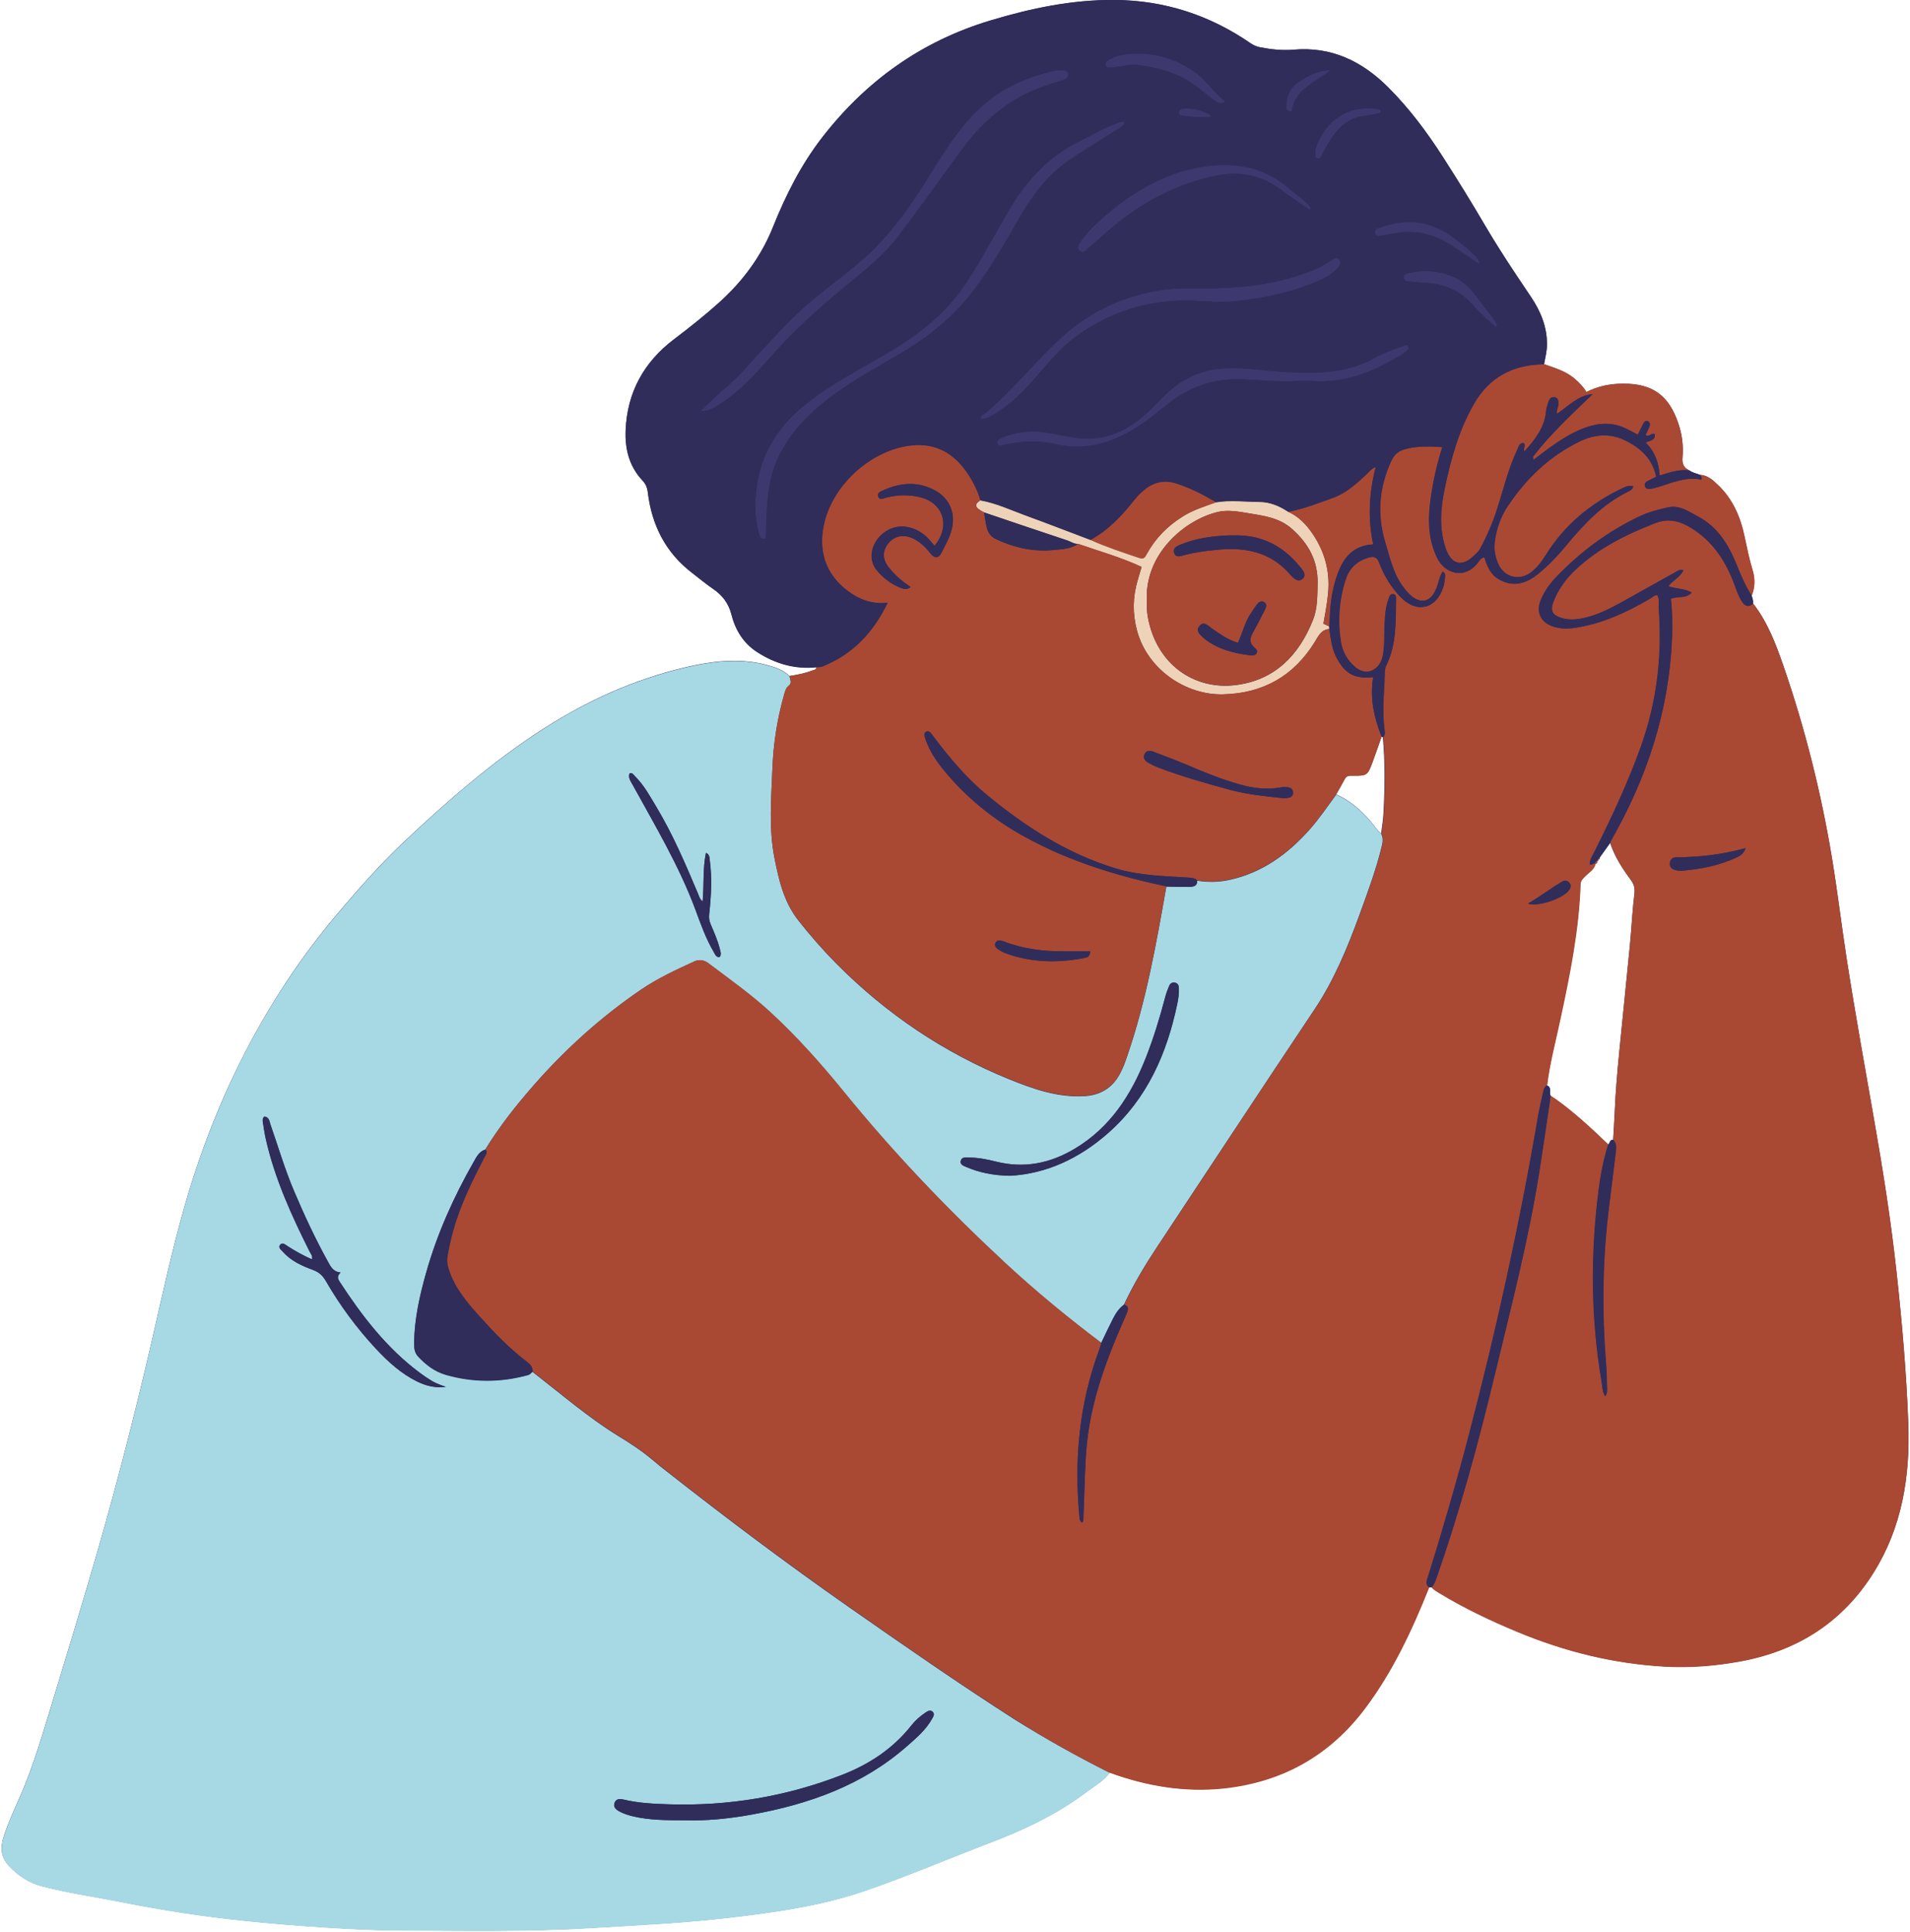 <?xml version="1.0" encoding="UTF-8" standalone="no"?><svg xmlns="http://www.w3.org/2000/svg" xmlns:xlink="http://www.w3.org/1999/xlink" fill="#000000" height="232" preserveAspectRatio="xMidYMid meet" version="1" viewBox="-0.2 -0.0 229.3 232.0" width="229.3" zoomAndPan="magnify"><g id="change1_1"><path d="M228.89,170.91c-0.22-6.09-0.75-12.16-1.41-18.22c-0.09-0.78-0.18-1.56-0.27-2.34 c-0.62-5.13-1.43-10.24-2.32-15.33c-1.15-6.6-2.35-13.19-3.38-19.82c-0.63-4.08-1.12-8.19-1.79-12.26c-1.3-7.81-3.23-15.5-5.82-23 c-0.91-2.64-1.9-5.25-3.64-7.48c0.03-0.33-0.06-0.64-0.18-0.95c0.39-0.98,0.43-1.99,0.13-2.99c-0.42-1.37-0.7-2.77-1-4.17 c-0.49-2.34-1.43-4.46-3.18-6.13c-0.6-0.58-1.24-1.17-2.17-1.22c-0.4-0.17-0.86-0.23-1.22-0.51c-0.73-0.29-0.91-0.83-0.85-1.57 c0.12-1.38-0.05-2.74-0.5-4.07c-1.13-3.37-3.1-4.8-6.65-4.78c-1.52,0.01-2.99,0.29-4.38,1c-0.42-0.66-0.91-1.17-1.46-1.63 c-1.06-0.89-2.36-1.26-3.63-1.71c0.14-0.79,0.35-1.56,0.35-2.37c0.01-2.13-0.76-3.99-1.92-5.72c-1.2-1.79-2.41-3.57-3.56-5.39 c-0.68-1.07-1.35-2.15-1.99-3.25c-1.6-2.74-3.28-5.44-4.99-8.11c-1.94-3.03-4.08-5.9-6.64-8.45c-3.13-3.11-6.79-4.87-11.31-4.48 c-1.35,0.12-2.7-0.03-4.04-0.29c-0.41-0.08-0.78-0.24-1.13-0.48c-4.93-3.4-10.39-5.17-16.39-5.2c-5.07-0.03-9.99,1-14.82,2.45 c-8.31,2.49-15.02,7.3-20.3,14.15c-2.5,3.25-4.31,6.87-5.83,10.65c-0.42,1.05-0.91,2.05-1.47,3.01c-1.31,2.25-2.98,4.24-4.95,6.02 c-1.75,1.57-3.58,3.03-5.46,4.45c-3.62,2.74-5.63,6.37-5.82,10.94c-0.09,2.26,0.44,4.33,2.03,6.03c0.38,0.4,0.57,0.84,0.63,1.38 c0.47,3.96,2.13,7.28,5.36,9.73c0.81,0.62,1.59,1.28,2.44,1.86c1.15,0.78,1.9,1.76,2.25,3.13c0.46,1.85,1.44,3.43,3.07,4.48 c2.17,1.4,4.54,2.09,7.15,1.82c0.07-0.01,0.15-0.01,0.23-0.02c-0.08,0-0.15,0.01-0.23,0.02c-0.04,0.37-0.37,0.36-0.61,0.45 c-0.85,0.32-1.75,0.48-2.64,0.63c-0.75-0.75-1.71-1.06-2.71-1.33c-3.01-0.81-6.02-0.54-8.99,0.1c-5.99,1.3-11.55,3.67-16.74,6.86 c-0.4,0.25-0.8,0.5-1.2,0.75c-6.08,3.93-11.52,8.68-16.77,13.64c-2.8,2.66-5.36,5.55-7.85,8.5c-2.24,2.65-4.32,5.43-6.23,8.33 c-2.78,4.22-5.18,8.65-7.24,13.27c-1.93,4.34-3.53,8.8-4.84,13.36c-1.54,5.37-2.72,10.84-3.97,16.28 c-2.24,9.69-4.72,19.3-7.56,28.83c-1.27,4.28-2.54,8.55-3.85,12.82c-1.21,3.92-2.3,7.88-3.83,11.7c-0.82,2.05-1.83,4.01-2.52,6.11 c-0.43,1.31-0.45,2.49,0.58,3.6c1.15,1.23,2.46,2.09,4.1,2.5c3.17,0.81,6.42,1.26,9.62,1.9c4.8,0.96,9.63,1.7,14.5,2.2 c3.31,0.35,6.62,0.61,9.94,0.82c2.88,0.18,5.78,0.33,8.67,0.34c7.67,0.03,15.34,0.18,23-0.28c2.75-0.16,5.49-0.32,8.24-0.5 c4.42-0.28,8.82-0.72,13.2-1.36c3.9-0.56,7.76-1.31,11.49-2.6c5.03-1.73,9.92-3.83,14.89-5.72c4.11-1.56,8.07-3.41,11.61-6.07 c1.01-0.76,2.14-1.37,2.92-2.41c4.43,1.61,8.98,2.38,13.7,1.87c7.03-0.77,12.7-3.96,16.95-9.63c3.32-4.43,5.63-9.39,7.67-14.5 c0.1,0,0.2,0,0.3,0c0.28,0.35,0.68,0.56,1.05,0.78c2.96,1.79,6.08,3.26,9.27,4.59c5.68,2.36,11.57,3.82,17.71,4.16 c3.04,0.17,6.06-0.08,9.06-0.63c6.85-1.26,12.26-4.71,15.97-10.64C228.15,183.36,229.12,177.26,228.89,170.91z M160.21,95.38 c0.35-0.62,0.71-1.24,1.04-1.86c0.23-0.44,0.62-0.38,1-0.38c1.64,0.01,1.73-0.04,2.31-1.59c0.38-1.03,0.74-2.06,1.1-3.1 c0.05,0.01,0.1,0.02,0.15,0.05c0.28,3.03,0.24,6.06,0.08,9.1c-0.04,0.82-0.18,1.64-0.28,2.47c-0.53-0.41-0.85-1-1.28-1.49 C163.15,97.26,161.86,96.09,160.21,95.38z M187.06,122.53c1.16-5.42,2.27-10.85,2.46-16.41c0.01-0.38,0.24-0.58,0.46-0.82 c0.46-0.52,1.17-0.83,1.33-1.59c0.15-0.01,0.23-0.07,0.23-0.18c0-0.04-0.01-0.08-0.03-0.14c0.15,0.03,0.18-0.05,0.16-0.17 c0.15-0.02,0.19-0.12,0.17-0.25c0.42-0.59,0.84-1.17,1.26-1.76c0.54,1.64,1.47,3.08,2.49,4.45c0.38,0.52,0.5,1,0.42,1.67 c-0.25,2.05-0.34,4.11-0.54,6.17c-0.41,4.24-0.86,8.48-1.27,12.73c-0.24,2.47-0.46,4.93-0.56,7.41c-0.04,1.07-0.12,2.15-0.18,3.22 c-0.41-0.03-0.35,0.41-0.58,0.57c-2.02-1.92-4.04-3.83-6.31-5.45c-0.2-0.14-0.41-0.27-0.62-0.41c-0.16-0.41,0.19-1.01-0.44-1.25 C185.83,127.68,186.51,125.12,187.06,122.53z" fill="#302d5a"/></g><g id="change2_1"><path d="M133.04,212.85c-0.78,1.03-1.91,1.65-2.92,2.41c-3.54,2.65-7.5,4.5-11.61,6.07 c-4.97,1.89-9.86,3.99-14.89,5.72c-3.74,1.29-7.59,2.04-11.49,2.6c-4.38,0.63-8.78,1.07-13.2,1.36c-2.75,0.18-5.49,0.34-8.24,0.5 c-7.66,0.46-15.33,0.3-23,0.28c-2.89-0.01-5.78-0.15-8.67-0.34c-3.32-0.21-6.64-0.48-9.94-0.82c-4.86-0.51-9.7-1.24-14.5-2.2 c-3.21-0.64-6.45-1.1-9.62-1.91c-1.64-0.42-2.95-1.27-4.1-2.5c-1.03-1.11-1.01-2.29-0.58-3.6c0.69-2.1,1.7-4.07,2.52-6.11 c1.53-3.82,2.63-7.78,3.83-11.7c1.31-4.27,2.58-8.54,3.85-12.82c2.84-9.53,5.32-19.15,7.56-28.83c1.26-5.44,2.43-10.91,3.97-16.28 c1.31-4.56,2.91-9.02,4.84-13.36c2.05-4.62,4.45-9.05,7.24-13.27c1.91-2.9,3.99-5.68,6.23-8.33c2.49-2.95,5.05-5.84,7.85-8.5 c5.25-4.97,10.68-9.71,16.77-13.64c5.53-3.57,11.49-6.21,17.94-7.61c2.97-0.64,5.98-0.91,8.99-0.1c1,0.27,1.95,0.58,2.71,1.33 c0.07,0.39,0.33,0.82-0.09,1.15c-0.37,0.28-0.44,0.68-0.56,1.08c-0.83,2.9-1.29,5.87-1.4,8.88c-0.14,3.58-0.45,7.18,0.25,10.73 c0.52,2.62,1.11,5.23,2.83,7.43c1.45,1.85,2.99,3.61,4.65,5.28c5.95,5.99,12.82,10.62,20.64,13.81c2.9,1.18,5.83,2.22,9.04,2.05 c1.92-0.1,3.37-0.95,4.29-2.65c0.4-0.73,0.68-1.51,0.94-2.29c2.25-6.57,3.45-13.39,4.65-20.21c0.92,0.01,1.85,0.04,2.77,0.03 c0.47-0.01,0.96-0.07,0.93-0.75c1.32,0.2,2.63,0.19,3.94-0.11c3.9-0.87,6.95-3.09,9.55-6.02c1.17-1.32,2.16-2.78,3.2-4.2 c1.65,0.71,2.94,1.88,4.12,3.19c0.44,0.49,0.75,1.08,1.28,1.49c0.24,0.47,0.21,0.93,0.09,1.44c-0.68,2.82-1.69,5.54-2.68,8.26 c-1.45,3.97-3.05,7.86-5.42,11.41c-6.29,9.41-12.5,18.86-18.75,28.29c-1.53,2.3-2.96,4.66-4.13,7.17c-0.64,0.47-1.04,1.14-1.39,1.83 c-0.46,0.91-0.89,1.83-1.33,2.75c-3.99-3.01-7.84-6.17-11.51-9.57c-6.91-6.41-13.4-13.2-19.35-20.52c-2.73-3.36-5.61-6.6-8.8-9.55 c-2.38-2.2-5.01-4.05-7.59-6c-0.43-0.32-1.07-0.41-1.59-0.17c-2.2,1.01-4.4,2.03-6.42,3.4c-4.79,3.27-9.06,7.12-12.88,11.48 c-2.13,2.43-4.13,4.96-5.82,7.73c-0.73,0.23-1.05,0.89-1.38,1.47c-2.4,4.21-4.38,8.61-5.7,13.28c-0.78,2.77-1.42,5.56-1.45,8.46 c-0.01,0.58,0.04,1.16,0.47,1.62c0.94,1.01,2.01,1.83,3.35,2.21c3.28,0.94,6.58,0.93,9.87,0.02c0.24-0.07,0.35-0.25,0.52-0.39 c0.13,0.1,0.26,0.2,0.39,0.3c3.25,2.52,6.37,5.22,9.88,7.38c1.49,0.91,2.93,1.85,4.25,2.98c0.52,0.45,1.07,0.88,1.61,1.3 c7.12,5.59,14.35,11.03,21.77,16.22c6.63,4.63,13.26,9.25,20.08,13.61C125.38,208.8,129.16,210.91,133.04,212.85z M82.01,218.55 c2.53,0.08,5.33-0.19,8.1-0.7c6.85-1.25,13.27-3.52,18.6-8.22c1.12-0.98,2.26-1.95,3-3.29c0.14-0.26,0.34-0.56,0.05-0.83 c-0.28-0.25-0.57-0.08-0.83,0.09c-0.65,0.43-1.23,0.94-1.71,1.55c-2.18,2.76-5,4.64-8.24,5.91c-6.72,2.63-13.69,3.8-20.9,3.57 c-1.82-0.06-3.64-0.14-5.42-0.57c-0.4-0.1-0.87-0.13-1.07,0.37c-0.21,0.53,0.16,0.83,0.56,1.05c0.51,0.28,1.07,0.45,1.63,0.59 C77.74,218.54,79.73,218.55,82.01,218.55z M40.68,152.77c-0.95-0.09-1.21-0.77-1.55-1.37c-1.51-2.73-2.82-5.56-4.04-8.43 c-1.1-2.6-1.89-5.3-2.82-7.96c-0.13-0.38-0.15-0.9-0.73-0.96c-0.27,0.23-0.21,0.52-0.17,0.78c0.11,0.65,0.2,1.31,0.35,1.96 c1.08,4.75,3.08,9.14,5.25,13.47c0.13,0.27,0.4,0.52,0.28,0.94c-1.06-0.47-2.01-1-2.94-1.6c-0.26-0.17-0.6-0.49-0.88-0.15 c-0.28,0.34,0.13,0.6,0.33,0.83c0.98,1.12,2.3,1.7,3.65,2.2c0.7,0.26,1.13,0.67,1.5,1.3c1.7,2.95,3.72,5.68,6.04,8.17 c1.44,1.54,2.99,2.95,4.9,3.9c1.09,0.54,2.24,0.82,3.47,0.65c-0.56-0.19-1.11-0.38-1.61-0.67c-0.52-0.31-1.03-0.65-1.51-1.01 c-3.98-2.97-6.95-6.83-9.63-10.95C40.32,153.5,40.24,153.2,40.68,152.77z M121.02,141.16c4.41-0.22,8.39-2.1,11.83-5.14 c4.67-4.13,7.03-9.52,8.28-15.5c0.13-0.62,0.22-1.25,0.19-1.89c-0.01-0.3-0.11-0.55-0.42-0.64c-0.35-0.1-0.61,0.07-0.74,0.37 c-0.19,0.45-0.37,0.92-0.49,1.4c-0.65,2.46-1.39,4.89-2.32,7.25c-1.76,4.46-4.28,8.36-8.5,10.89c-2.93,1.76-6.07,2.42-9.46,1.57 c-1.1-0.28-2.21-0.5-3.35-0.49c-0.35,0-0.79-0.08-0.9,0.38c-0.12,0.47,0.32,0.6,0.63,0.74 C117.36,140.78,119.03,141.12,121.02,141.16z M75.38,92.85c-0.2,0.55,0.16,0.98,0.39,1.41c2.68,4.88,5.54,9.66,7.5,14.91 c0.64,1.73,1.25,3.48,2.19,5.08c0.17,0.29,0.27,0.68,0.72,0.67c0.27-0.34,0.11-0.66,0.04-0.97c-0.26-1.05-0.7-2.03-1.12-3.02 c-0.16-0.39-0.21-0.75-0.16-1.19c0.24-2.17,0.36-4.34,0.06-6.52c-0.04-0.3-0.02-0.66-0.45-0.82c-0.4,1.92-0.21,3.84-0.4,5.83 c-0.37-0.31-0.42-0.62-0.53-0.88c-1.51-3.58-3.03-7.16-5.04-10.5c-0.77-1.28-1.47-2.59-2.55-3.65 C75.86,93.03,75.77,92.75,75.38,92.85z" fill="#a6d9e4"/></g><g id="change3_1"><path d="M159.39,75.52c-0.99,0.08-1.3,0.84-1.76,1.58c-2.53,4.08-6.2,6.16-11.03,6.27c-4.43,0.1-9.05-2.98-10.3-7.66 c-0.54-2.02-0.52-4.01,0.07-6.01c0.16-0.52,0.31-1.05,0.48-1.63c-2.49-1.16-5.09-1.88-7.63-2.77c-0.46,0.03-0.83-0.26-1.24-0.4 c-3.35-1.11-6.7-2.25-10.04-3.38c-1.13-0.57-1.23-0.93-0.43-1.47c1.89,0.33,3.61,1.15,5.39,1.8c2.61,0.95,5.2,1.96,7.8,2.94 c1.91,0.86,3.89,1.51,5.88,2.18c0.52,0.18,0.68-0.07,0.88-0.45c1.04-1.9,2.5-3.39,4.35-4.54c1.25-0.78,2.64-1.21,4.01-1.7 c1.72-0.28,3.45-0.05,5.18-0.04c1.27,0.01,2.4,0.48,3.44,1.18c1.27,0.58,2.19,1.54,2.96,2.68c1.43,2.13,2.07,4.44,1.85,7.02 c-0.11,1.26-0.35,2.49-0.57,3.75c0.27,0.13,0.49,0.23,0.71,0.33C159.37,75.33,159.38,75.42,159.39,75.52z M137.49,72.27 c-0.06,0.94,0.09,1.92,0.35,2.88c1.37,5,5.64,7.67,10.26,7.11c4.71-0.57,7.62-3.55,9.32-7.81c0.56-1.4,0.52-2.87,0.56-4.37 c0.06-2.76-1.09-4.8-3.05-6.55c-1.51-1.36-3.39-1.6-5.27-1.91c-1.2-0.2-2.47-0.42-3.6-0.16C142.07,62.37,137.12,66.51,137.49,72.27z" fill="#efd3b8"/></g><g id="change4_1"><path d="M134.8,14.7c-0.13,0.38-0.43,0.57-0.73,0.76c-1.98,1.25-3.99,2.44-5.92,3.76c-2.6,1.77-4.43,4.25-5.98,6.94 c-1.73,3-3.43,6.02-5.55,8.78c-1.64,2.13-3.55,3.95-5.72,5.53c-2.92,2.12-6.2,3.67-9.2,5.66c-3.36,2.23-6.43,4.74-8.3,8.42 c-0.96,1.89-1.34,3.92-1.51,6.03c-0.11,1.37-0.07,2.74-0.17,4.12c-0.57,0.07-0.7-0.24-0.81-0.65c-0.51-1.83-0.51-3.7-0.27-5.54 c0.31-2.46,1.23-4.71,2.71-6.74c1.3-1.79,2.97-3.16,4.74-4.41c2.61-1.85,5.45-3.32,8.2-4.94c3.71-2.18,7.05-4.74,9.47-8.4 c1.95-2.94,3.54-6.08,5.36-9.1c2.05-3.42,4.71-6.22,8.33-7.99c1.58-0.77,3.09-1.71,4.79-2.25C134.4,14.64,134.54,14.53,134.8,14.7z M86.22,48.52c2.63-1.65,4.58-3.99,6.63-6.26c3.07-3.4,6.55-6.37,10.1-9.26c1.69-1.38,3.31-2.85,4.63-4.57 c2.51-3.3,4.94-6.67,7.36-10.03c2.6-3.61,5.77-6.48,10.03-7.99c0.8-0.29,1.62-0.53,2.43-0.78c0.38-0.12,0.67-0.32,0.62-0.75 c-0.05-0.46-0.43-0.43-0.76-0.43c-0.25,0-0.51-0.04-0.74,0.02c-3.35,0.75-6.42,2.05-8.99,4.43c-2.93,2.72-4.85,6.17-6.97,9.48 c-1.57,2.46-3.26,4.82-5.28,6.95c-2.93,3.09-6.58,5.32-9.67,8.23c-1.59,1.5-3.04,3.1-4.52,4.69c-1.33,1.43-2.54,2.96-4.07,4.21 c-1.04,0.85-1.97,1.82-3.11,2.88C84.96,49.4,85.59,48.92,86.22,48.52z M118.75,49.95c2.19-1.15,3.86-2.91,5.46-4.73 c1.37-1.55,2.66-3.2,4.29-4.46c3.82-2.94,8.17-4.55,13.04-4.67c2.25-0.05,4.48,0.3,6.75,0.05c3.47-0.37,6.82-1.1,10.01-2.52 c0.78-0.35,1.51-0.8,2.09-1.45c0.29-0.33,0.44-0.68,0.16-1.03c-0.29-0.37-0.6-0.06-0.87,0.1c-0.58,0.32-1.12,0.72-1.72,0.98 c-3.89,1.68-7.99,2.3-12.2,2.39c-2.36,0.05-4.72-0.13-7.08,0.3c-4.57,0.83-8.54,2.81-11.89,6.01c-2.95,2.81-5.52,6-8.64,8.65 c-0.23,0.19-0.64,0.25-0.64,0.72C117.98,50.35,118.37,50.15,118.75,49.95z M156.95,45.73c3.5,0.29,6.71-0.62,9.72-2.35 c0.66-0.38,1.4-0.66,1.95-1.22c0.14-0.15,0.39-0.28,0.24-0.55c-0.16-0.27-0.38-0.11-0.58-0.05c-1.18,0.37-2.35,0.82-3.43,1.42 c-3.31,1.84-6.91,1.91-10.53,1.71c-2.46-0.14-4.91-0.56-7.39-0.46c-1.85,0.07-3.55,0.58-5.15,1.54c-1.64,0.99-2.82,2.45-4.18,3.73 c-2.22,2.08-4.78,3.36-7.88,3.15c-1.47-0.1-2.91-0.52-4.37-0.72c-1.8-0.25-3.57-0.07-5.26,0.62c-0.29,0.12-0.68,0.33-0.55,0.71 c0.12,0.36,0.48,0.22,0.79,0.15c2.03-0.45,4.07-0.57,6.12-0.09c3,0.69,5.82,0.18,8.51-1.26c1.71-0.91,3.24-2.08,4.72-3.31 c2.7-2.23,5.74-3.36,9.27-3.21c2.31,0.1,4.62,0.35,6.93,0.19C156.23,45.72,156.59,45.7,156.95,45.73z M157.17,24.99 c-0.62-0.93-1.61-1.46-2.42-2.18c-1.86-1.65-4.04-2.7-6.51-2.92c-3.48-0.31-6.77,0.5-9.9,2.04c-2.51,1.24-4.71,2.92-6.78,4.79 c-0.8,0.72-1.51,1.53-2.1,2.43c-0.21,0.32-0.43,0.7,0.02,1.01c0.41,0.27,0.66-0.08,0.92-0.31c0.91-0.79,1.81-1.61,2.73-2.39 c3.72-3.14,7.88-5.4,12.69-6.37c2.85-0.58,5.44-0.05,7.79,1.71c1.11,0.83,2.27,1.59,3.41,2.38 C157.07,25.12,157.12,25.05,157.17,24.99z M143.26,8.66c-2.44-1.72-5.14-2.45-8.09-2.16c-0.78,0.08-1.57,0.27-2.27,0.69 c-0.25,0.15-0.44,0.37-0.35,0.68c0.09,0.33,0.4,0.23,0.63,0.23c0.22,0,0.43-0.05,0.65-0.07c0.84-0.08,1.68-0.35,2.53-0.24 c1.74,0.23,3.44,0.61,5.06,1.35c1.63,0.75,2.89,1.99,4.31,3c0.32,0.23,0.6,0.37,1.17,0.06C145.49,11.12,144.64,9.63,143.26,8.66z M179.55,39.09c-0.39-0.9-1.1-1.6-1.68-2.38c-0.92-1.26-1.77-2.57-3.24-3.3c-1.87-0.92-3.81-1.09-5.81-0.6 c-0.27,0.07-0.54,0.19-0.5,0.55c0.04,0.35,0.3,0.41,0.6,0.43c0.71,0.04,1.41,0.15,2.13,0.18c2.33,0.12,4.25,1.06,5.78,2.88 c0.75,0.89,1.69,1.61,2.55,2.4C179.43,39.2,179.49,39.15,179.55,39.09z M176.86,30.67c-0.89-0.87-1.86-1.64-2.87-2.35 c-2.63-1.84-5.48-2.11-8.47-1c-0.3,0.11-0.8,0.21-0.64,0.7c0.15,0.45,0.57,0.28,0.93,0.23c1-0.15,2-0.38,3.01-0.4 c1.98-0.04,3.78,0.63,5.42,1.72c1.01,0.67,2,1.35,3.19,2.16C177.3,31.14,177.09,30.9,176.86,30.67z M165.15,13.08 c-3-0.44-5.56,0.89-6.94,3.62c-0.29,0.57-0.56,1.14-0.51,1.8c0.02,0.21-0.04,0.46,0.27,0.52c0.28,0.05,0.39-0.15,0.49-0.34 c0.33-0.6,0.63-1.22,0.99-1.8c1-1.59,2.28-2.78,4.27-3c0.61-0.07,1.26-0.1,1.85-0.42C165.53,13.14,165.34,13.11,165.15,13.08z M159.52,8.43c-1.51,0.03-2.74,0.69-3.88,1.47c-0.97,0.65-1.39,1.66-1.41,2.83c-0.01,0.31,0.01,0.62,0.64,0.67 C155.22,10.66,157.73,9.9,159.52,8.43z M141.6,13.12c-0.16,0.07-0.28,0.19-0.28,0.37c0,0.22,0.14,0.37,0.35,0.39 c1.16,0.13,2.32,0.31,3.61,0.11C144.66,13.3,142.33,12.79,141.6,13.12z" fill="#3d396e"/></g><g id="change5_1"><path d="M133.04,212.85c-3.87-1.95-7.66-4.05-11.31-6.38c-6.82-4.35-13.45-8.97-20.08-13.61 c-7.42-5.19-14.65-10.63-21.77-16.22c-0.54-0.43-1.09-0.85-1.61-1.3c-1.32-1.13-2.77-2.07-4.25-2.98c-3.51-2.16-6.63-4.86-9.88-7.38 c-0.13-0.1-0.26-0.2-0.39-0.3c0.02-0.57-0.33-0.92-0.74-1.22c-2.03-1.54-3.79-3.37-5.49-5.25c-1.48-1.64-2.94-3.3-3.71-5.42 c-0.23-0.63-0.41-1.26-0.29-1.94c0.19-1.03,0.4-2.05,0.68-3.06c0.86-3.11,2.28-5.97,3.74-8.81c0.15-0.29,0.48-0.59,0.13-0.96 c1.69-2.77,3.69-5.3,5.82-7.73c3.81-4.36,8.09-8.21,12.88-11.48c2.01-1.38,4.22-2.39,6.42-3.4c0.52-0.24,1.16-0.15,1.59,0.17 c2.57,1.94,5.21,3.8,7.59,6c3.19,2.95,6.07,6.19,8.8,9.55c5.95,7.32,12.44,14.11,19.35,20.52c3.67,3.4,7.52,6.57,11.51,9.57 c-0.1,0.32-0.18,0.64-0.3,0.95c-2.36,6.41-2.97,13.03-2.35,19.79c0.03,0.31,0,0.65,0.35,0.86c0.21-0.32,0.13-0.63,0.15-0.92 c0.13-2.75,0.13-5.52,0.38-8.26c0.42-4.63,1.87-9,3.65-13.27c0.37-0.89,0.78-1.77,1.15-2.66c0.17-0.41,0.35-0.87-0.3-1.07 c1.17-2.51,2.6-4.86,4.13-7.17c6.25-9.43,12.46-18.89,18.75-28.29c2.37-3.55,3.97-7.44,5.42-11.41c0.99-2.72,2-5.44,2.68-8.26 c0.12-0.51,0.14-0.97-0.09-1.44c0.1-0.82,0.23-1.64,0.28-2.46c0.16-3.03,0.2-6.07-0.08-9.1c0.3-0.3,0.2-0.69,0.16-1.02 c-0.3-2.29,0.01-4.58,0.05-6.86c0.01-0.29,0.08-0.54,0.2-0.79c1.2-2.47,1.1-5.14,1.15-7.78c0-0.27,0.05-0.7-0.37-0.73 c-0.37-0.03-0.45,0.36-0.54,0.64c-0.38,1.05-0.42,2.16-0.47,3.26c-0.05,1.21,0.03,2.44-0.23,3.63c-0.33,1.49-1.88,2.5-3.38,1.16 c-0.88-0.79-1.44-1.78-1.62-2.91c-0.42-2.6-0.23-5.19,0.62-7.68c0.44-1.29,1.42-2.15,2.78-2.5c0.59-0.15,0.95-0.01,1.19,0.64 c0.58,1.53,1.43,2.95,2.57,4.12c1.93,2,4.26,1.44,5.11-1.17c0.12-0.36,0.17-0.75,0.21-1.14c0.02-0.25,0.09-0.56-0.27-0.75 c-0.37,0.56-0.46,1.23-0.68,1.84c-0.7,1.92-2,2.21-3.44,0.75c-0.15-0.16-0.29-0.33-0.43-0.51c-1.34-1.63-1.77-3.67-2.35-5.61 c-1.01-3.35-0.74-6.65,0.77-9.84c0.33-0.7,0.84-1.12,1.59-1.32c1.46-0.4,2.93-0.37,4.5-0.25c-0.66,2.11-1.13,4.18-1.41,6.28 c-0.32,2.41-0.31,4.8,0.81,7.05c0.93,1.87,3.26,2.59,4.85,0.57c0.21-0.26,0.35-0.64,0.81-0.65c0.31,1.06,0.72,2.04,1.73,2.62 c1.52,0.88,3.08,0.69,4.73-0.67c1.26-1.04,2.38-2.22,3.42-3.48c2.09-2.52,4.31-4.89,7.32-6.36c0.28-0.14,0.61-0.28,0.65-0.68 c-0.62-0.04-0.67-0.05-1.35,0.28c-3.77,1.81-6.87,4.38-9.1,7.94c-0.5,0.8-1.05,1.55-1.81,2.13c-1.39,1.06-3.21,0.61-3.93-0.99 c-0.38-0.85-0.54-1.74-0.43-2.67c0.19-1.5,0.67-2.94,1.49-4.18c2.22-3.37,5.07-6.12,8.74-7.89c1.73-0.83,3.56-1.01,5.36-0.14 c1.88,0.91,3.35,2.19,3.8,4.4c-0.3,0.15-0.57,0.28-0.85,0.41c-0.31,0.15-0.62,0.36-0.49,0.75c0.14,0.42,0.54,0.28,0.86,0.25 c0.08-0.01,0.16-0.03,0.24-0.05c1.87-0.51,3.65-1.43,5.64-1.02c0.15-0.33-0.09-0.43-0.17-0.58c0.92,0.04,1.56,0.64,2.17,1.21 c1.75,1.67,2.69,3.79,3.18,6.13c0.3,1.4,0.58,2.8,1,4.17c0.3,1,0.27,2.01-0.12,2.99c-0.75-1.13-1.28-2.38-1.78-3.63 c-0.97-2.41-2.26-4.59-4.63-5.84c-1.11-0.58-2.19-1.42-3.61-1.12c-1.19,0.26-2.36,0.56-3.47,1.09c-3.76,1.79-7.04,4.23-9.92,7.22 c-0.81,0.84-1.49,1.78-1.93,2.87c-0.55,1.34-0.01,2.57,1.36,3.08c0.85,0.31,1.73,0.34,2.62,0.22c3.34-0.47,6.33-1.86,9.21-3.55 c0.25-0.15,0.44-0.42,0.83-0.38c0.3,0.53,0.13,1.12,0.17,1.67c0.42,5.66-0.24,11.19-2.17,16.55c-1.58,4.4-3.57,8.62-5.66,12.79 c-0.2,0.41-0.49,0.8-0.45,1.29c0.26,0.19,0.44-0.26,0.68-0.06c-0.16,0.77-0.87,1.08-1.34,1.6c-0.22,0.25-0.45,0.44-0.46,0.83 c-0.18,5.56-1.29,10.99-2.46,16.41c-0.55,2.58-1.24,5.14-1.56,7.78c-0.33,0.19-0.39,0.53-0.46,0.84c-0.22,1-0.46,1.99-0.63,3 c-2.2,12.86-5,25.58-8.3,38.19c-1.48,5.66-3.12,11.28-4.86,16.87c-0.14,0.46-0.41,0.95,0.09,1.37c-2.04,5.11-4.35,10.07-7.67,14.5 c-4.25,5.67-9.92,8.86-16.95,9.63C142.02,215.23,137.47,214.46,133.04,212.85z M183.24,108.49c1.23,0.41,4.17-0.61,4.91-1.59 c0.22-0.29,0.3-0.61,0.06-0.91c-0.21-0.26-0.53-0.33-0.82-0.17C185.98,106.65,184.68,107.65,183.24,108.49z M210.26,72.45 c1.74,2.24,2.73,4.85,3.64,7.48c2.59,7.5,4.52,15.19,5.82,23c0.68,4.07,1.16,8.18,1.79,12.26c1.03,6.62,2.22,13.21,3.38,19.81 c1.03,5.87,1.94,11.75,2.59,17.67c0.66,6.06,1.19,12.13,1.42,18.22c0.23,6.35-0.74,12.46-4.17,17.95 c-3.71,5.93-9.12,9.38-15.97,10.64c-3,0.55-6.02,0.8-9.06,0.63c-6.15-0.34-12.04-1.8-17.71-4.16c-3.19-1.33-6.31-2.8-9.26-4.59 c-0.37-0.23-0.77-0.43-1.06-0.78c0.33-0.32,0.46-0.75,0.61-1.16c2.78-7.96,4.99-16.08,6.96-24.27c1.94-8.08,4.04-16.12,5.35-24.34 c0.49-3.08,0.92-6.17,1.38-9.25c0.21,0.14,0.42,0.27,0.62,0.41c2.27,1.62,4.3,3.53,6.31,5.45c-0.6,1.82-0.94,3.69-1.18,5.58 c-0.96,7.64-0.92,15.26,0.37,22.85c0.1,0.57,0.07,1.19,0.43,1.79c0.25-0.36,0.23-0.69,0.22-1c-0.03-0.97-0.04-1.93-0.12-2.9 c-0.49-6.13-0.43-12.25,0.3-18.35c0.28-2.33,0.59-4.66,0.86-6.99c0.06-0.54,0.16-1.11-0.31-1.56c0.06-1.07,0.13-2.14,0.18-3.22 c0.1-2.48,0.32-4.94,0.56-7.41c0.42-4.24,0.86-8.48,1.27-12.73c0.2-2.05,0.29-4.12,0.54-6.17c0.08-0.67-0.04-1.15-0.42-1.67 c-1.02-1.38-1.94-2.81-2.49-4.45c0.03-0.08,0.04-0.16,0.08-0.23c4.34-7.57,7.01-15.63,7.35-24.4c0.06-1.57,0.04-3.13-0.14-4.69 c0.84-0.33,1.79,0.01,2.5-0.73c-0.89-0.53-1.89-0.42-2.8-0.77c0.53-0.74,1.45-1.07,1.81-1.93c-0.48-0.15-0.78,0.15-1.1,0.32 c-2.17,1.2-4.33,2.43-6.51,3.63c-1.36,0.75-2.74,1.43-4.26,1.78c-0.98,0.23-1.97,0.3-2.94-0.04c-0.94-0.33-1.18-0.87-0.83-1.81 c0.56-1.5,1.46-2.77,2.62-3.87c2.78-2.63,6.11-4.29,9.64-5.66c1.63-0.63,2.99-0.25,4.37,0.61c2.43,1.51,3.94,3.73,4.97,6.33 c0.33,0.82,0.56,1.68,1.04,2.43C209.24,72.69,209.67,72.98,210.26,72.45z M209.36,101.83c-2.8,0.77-5.53,1.09-8.3,1.1 c-0.41,0-0.75,0.22-0.79,0.7c-0.04,0.47,0.25,0.72,0.66,0.83c0.26,0.07,0.55,0.11,0.82,0.08c2.24-0.19,4.43-0.62,6.48-1.57 C208.68,102.76,209.14,102.53,209.36,101.83z M159.39,75.52c0.19,1.19,0.29,2.4,0.89,3.49c1.03,1.9,2.15,2.52,4.37,2.29 c-0.41,2.5,0.1,4.86,1.02,7.15c-0.37,1.03-0.72,2.07-1.1,3.09c-0.57,1.55-0.66,1.6-2.31,1.59c-0.38,0-0.77-0.06-1,0.38 c-0.33,0.63-0.69,1.24-1.04,1.86c-1.04,1.42-2.03,2.88-3.2,4.2c-2.6,2.93-5.65,5.14-9.55,6.02c-1.31,0.29-2.62,0.31-3.94,0.11 c-0.33-0.32-0.74-0.31-1.16-0.34c-2.89-0.19-5.79-0.23-8.6-1.09c-5.81-1.76-10.79-4.96-15.43-8.78c-2.53-2.08-4.61-4.58-6.57-7.19 c-0.19-0.25-0.41-0.64-0.79-0.44c-0.36,0.2-0.17,0.59-0.07,0.89c0.44,1.3,1.17,2.44,2.02,3.5c2.78,3.47,6.18,6.2,10.08,8.32 c5.28,2.88,10.96,4.61,16.81,5.85c-1.2,6.82-2.41,13.63-4.65,20.21c-0.27,0.78-0.55,1.56-0.94,2.29c-0.93,1.7-2.37,2.55-4.29,2.65 c-3.21,0.17-6.14-0.87-9.04-2.05c-7.82-3.2-14.69-7.82-20.64-13.81c-1.65-1.67-3.2-3.43-4.65-5.28c-1.72-2.19-2.31-4.81-2.83-7.43 c-0.7-3.55-0.39-7.15-0.25-10.73c0.12-3.01,0.57-5.98,1.4-8.88c0.11-0.39,0.19-0.79,0.56-1.08c0.42-0.33,0.16-0.76,0.09-1.15 c0.9-0.14,1.79-0.3,2.64-0.63c0.24-0.09,0.57-0.08,0.61-0.45c0.24-0.03,0.5-0.01,0.71-0.1c3.61-1.44,6.08-4.06,7.81-7.63 c-1.84,0.21-3.37-0.37-4.76-1.4c-2.68-1.99-3.66-4.88-2.82-8.3c1.13-4.62,5.7-8.69,10.42-9.2c3-0.32,5.22,1.01,6.83,3.47 c0.64,0.97,1.15,2.01,1.48,3.13c-0.8,0.54-0.7,0.9,0.43,1.47c0.1,0.57,0.19,1.14,0.31,1.7c0.14,0.69,0.5,1.2,1.16,1.51 c2.19,1.02,4.48,1.54,6.9,1.29c0.99-0.1,2.04-0.11,2.92-0.73c2.54,0.88,5.14,1.6,7.63,2.77c-0.17,0.58-0.33,1.1-0.48,1.63 c-0.59,2-0.61,3.99-0.07,6.01c1.25,4.68,5.87,7.76,10.3,7.66c4.83-0.11,8.5-2.19,11.03-6.27C158.08,76.36,158.39,75.6,159.39,75.52z M109.12,70.49c-0.45-0.34-0.91-0.65-1.32-1c-0.41-0.36-0.8-0.76-1.16-1.18c-0.91-1.04-0.97-2.11-0.2-3.07 c0.76-0.95,1.97-1.14,3.14-0.5c0.76,0.42,1.38,1,1.9,1.69c0.49,0.65,1.01,0.63,1.34-0.05c0.41-0.84,0.89-1.65,1.16-2.56 c0.6-1.96-0.04-3.83-1.81-4.86c-2.04-1.18-4.18-1.05-6.28-0.11c-0.33,0.15-0.84,0.31-0.65,0.8c0.18,0.46,0.63,0.18,0.95,0.1 c1.34-0.34,2.68-0.38,4.02-0.06c2.85,0.68,3.74,3.45,1.78,5.85c-0.32-0.36-0.6-0.74-0.94-1.06c-0.7-0.66-1.53-1.08-2.49-1.23 c-1.39-0.21-2.87,0.52-3.64,1.81c-0.66,1.1-0.66,2.41,0.09,3.35c0.75,0.94,1.69,1.67,2.81,2.13 C108.23,70.7,108.66,70.87,109.12,70.49z M154.01,95.85c0.43-0.06,1.02-0.05,1.02-0.67c0-0.67-0.6-0.68-1.11-0.69 c-0.11,0-0.22,0.02-0.33,0.04c-1.7,0.32-3.35,0.11-4.99-0.36c-2.18-0.62-4.28-1.47-6.36-2.36c-1.32-0.56-2.67-1.06-4.01-1.57 c-0.39-0.15-0.8-0.14-1.01,0.28c-0.23,0.46,0.02,0.81,0.41,1.04c0.35,0.21,0.73,0.4,1.11,0.55c2.84,1.09,5.76,1.91,8.69,2.71 C149.57,95.4,151.78,95.61,154.01,95.85z M130.69,114.22c-1.06,0-2.08,0-3.09,0c-2.5,0.01-4.95-0.27-7.29-1.19 c-0.05-0.02-0.1-0.03-0.16-0.05c-0.33-0.08-0.69-0.14-0.85,0.25c-0.14,0.34,0.08,0.58,0.35,0.75c0.26,0.16,0.51,0.34,0.79,0.44 c3.11,1.16,6.29,1.22,9.52,0.6C130.27,114.96,130.64,114.91,130.69,114.22z M201.79,54.91c0.12-1.38-0.05-2.74-0.5-4.07 c-1.13-3.37-3.1-4.8-6.65-4.78c-1.52,0.01-2.99,0.28-4.38,1c-0.42-0.66-0.91-1.17-1.46-1.63c-1.06-0.89-2.36-1.26-3.63-1.71 c-0.14,0.01-0.28,0.01-0.41,0.02c-3.46,0.12-6.17,1.63-7.92,4.6c-1.85,3.15-2.82,6.64-3.57,10.19c-0.51,2.41-0.72,4.8,0.06,7.2 c0.69,2.09,1.99,2.42,3.53,0.88c0.21-0.21,0.46-0.42,0.6-0.68c0.83-1.52,1.52-3.1,2.05-4.75c0.78-2.41,1.36-4.89,2.45-7.2 c0.16-0.34,0.23-0.82,0.76-0.81c0.32,0.33-0.11,0.7,0.1,1.02c1.27-1.43,2.44-2.88,2.6-4.88c0.03-0.32,0.16-0.64,0.25-0.96 c0.11-0.4,0.3-0.77,0.79-0.66c0.49,0.12,0.44,0.56,0.42,0.95c-0.02,0.35-0.26,0.68-0.16,1.05l-0.01-0.01 c1.37-0.88,2.48-2.21,4.29-2.37c-2.48,2.41-5.03,4.74-7.14,7.49c0.01,0.13,0.03,0.27,0.04,0.4c1.78-1.34,3.53-2.74,5.6-3.62 c1.62-0.69,3.28-0.99,4.98-0.36c0.66,0.25,1.27,0.62,1.95,0.96c0.23-0.47,0.44-0.92,0.67-1.35c0.11-0.2,0.28-0.37,0.53-0.26 c0.25,0.1,0.28,0.36,0.21,0.56c-0.13,0.38-0.32,0.74-0.48,1.1c0.41,0.31,0.69-0.32,1.11-0.12c0.08,0.77-0.58,0.77-1.11,1.01 c1.12,1.1,1.59,2.44,1.69,3.97c1.22-0.39,2.37-0.78,3.61-0.61C201.91,56.2,201.72,55.66,201.79,54.91z M159.44,74.33 c0.04-1.66,0.25-3.31,0.76-4.89c0.68-2.16,1.79-3.94,4.46-4.08c-0.68-3.14-0.49-6.21,0.3-9.31c-0.54,0.23-0.84,0.65-1.19,0.98 c-1.18,1.09-2.35,2.16-3.9,2.73c-1.79,0.65-3.55,1.34-5.43,1.69c1.27,0.58,2.19,1.54,2.96,2.68c1.43,2.13,2.07,4.44,1.85,7.02 c-0.11,1.26-0.35,2.49-0.57,3.75c0.27,0.13,0.49,0.23,0.71,0.33C159.39,74.93,159.44,74.63,159.44,74.33z M141.05,58.05 c-1.39-0.46-2.65-0.22-3.8,0.69c-0.48,0.38-0.9,0.8-1.28,1.28c-1.49,1.89-3.12,3.63-5.27,4.8c1.91,0.86,3.89,1.51,5.88,2.18 c0.52,0.18,0.68-0.07,0.88-0.45c1.04-1.9,2.5-3.39,4.35-4.54c1.25-0.78,2.64-1.21,4.01-1.7C144.29,59.4,142.73,58.6,141.05,58.05z M186.7,49.7c-0.03,0.02-0.05,0.04-0.08,0.06c0.02,0,0.04,0,0.04-0.01c0.01-0.02,0.02-0.04,0.03-0.06 C186.69,49.69,186.7,49.7,186.7,49.7z M191.32,103.71c0.21-0.02,0.27-0.13,0.19-0.32C191.34,103.43,191.19,103.49,191.32,103.71z M191.66,103.22c0.16-0.02,0.2-0.11,0.17-0.25C191.72,103.01,191.65,103.09,191.66,103.22z M191.5,103.39 c0.16,0.04,0.19-0.04,0.16-0.18C191.54,103.21,191.49,103.27,191.5,103.39z M137.49,72.27c-0.36-5.76,4.58-9.9,8.57-10.82 c1.13-0.26,2.4-0.04,3.6,0.16c1.88,0.31,3.76,0.55,5.27,1.91c1.95,1.76,3.11,3.79,3.05,6.55c-0.03,1.5,0,2.98-0.56,4.37 c-1.7,4.27-4.62,7.24-9.32,7.81c-4.62,0.56-8.89-2.12-10.26-7.11C137.58,74.19,137.43,73.21,137.49,72.27z M147.74,64.28 c-0.17,0-0.33-0.01-0.5,0c-1.99,0.09-3.96,0.36-5.81,1.15c-0.4,0.17-0.86,0.42-0.66,0.98c0.19,0.54,0.67,0.39,1.06,0.28 c1.34-0.37,2.7-0.55,4.07-0.68c3.34-0.33,6.38,0.22,8.73,2.9c0.39,0.45,1,1.13,1.59,0.54c0.51-0.51-0.13-1.12-0.5-1.57 C153.65,65.38,150.99,64.16,147.74,64.28z M148.42,77.18c-1.23-0.36-2.15-1.06-3.11-1.71c-0.46-0.31-1-1-1.54-0.27 c-0.49,0.66,0.23,1.07,0.63,1.49c0.04,0.04,0.09,0.07,0.13,0.1c1.6,1.21,3.46,1.65,5.39,1.89c0.28,0.03,0.58,0.03,0.74-0.25 c0.17-0.32-0.1-0.53-0.29-0.7c-0.56-0.52-0.56-1.06-0.2-1.69c0.51-0.91,0.98-1.85,1.46-2.78c0.17-0.33,0.33-0.71-0.06-0.96 c-0.38-0.24-0.69,0.04-0.91,0.33c-0.25,0.32-0.47,0.68-0.7,1.02C149.25,74.71,148.97,75.97,148.42,77.18z" fill="#a94934"/></g><g id="change1_2"><path d="M203.85,57c0.08,0.16,0.32,0.25,0.17,0.58c-1.99-0.41-3.78,0.51-5.64,1.02c-0.08,0.02-0.16,0.04-0.24,0.05 c-0.32,0.03-0.71,0.17-0.86-0.25c-0.14-0.39,0.17-0.6,0.49-0.75c0.27-0.13,0.54-0.26,0.85-0.41c-0.45-2.21-1.92-3.49-3.8-4.4 c-1.8-0.87-3.63-0.69-5.36,0.14c-3.68,1.76-6.52,4.51-8.74,7.89c-0.82,1.24-1.3,2.68-1.49,4.18c-0.11,0.92,0.04,1.82,0.43,2.67 c0.72,1.6,2.55,2.05,3.93,0.99c0.76-0.58,1.31-1.33,1.81-2.13c2.23-3.57,5.34-6.14,9.1-7.94c0.68-0.32,0.72-0.31,1.35-0.28 c-0.04,0.4-0.37,0.54-0.65,0.68c-3,1.48-5.22,3.84-7.32,6.36c-1.04,1.26-2.16,2.44-3.42,3.48c-1.65,1.36-3.21,1.55-4.73,0.67 c-1.01-0.59-1.42-1.57-1.73-2.62c-0.46,0.02-0.6,0.39-0.81,0.65c-1.59,2.02-3.92,1.3-4.85-0.57c-1.12-2.25-1.13-4.64-0.81-7.05 c0.28-2.1,0.75-4.17,1.41-6.28c-1.57-0.12-3.04-0.15-4.5,0.25c-0.75,0.2-1.26,0.62-1.59,1.32c-1.51,3.18-1.77,6.49-0.77,9.84 c0.58,1.94,1,3.98,2.35,5.61c0.14,0.17,0.27,0.35,0.43,0.51c1.44,1.45,2.74,1.16,3.44-0.75c0.22-0.61,0.31-1.27,0.68-1.84 c0.36,0.19,0.29,0.5,0.27,0.75c-0.04,0.38-0.09,0.77-0.21,1.14c-0.85,2.61-3.18,3.17-5.11,1.17c-1.14-1.18-1.99-2.59-2.57-4.12 c-0.25-0.65-0.6-0.79-1.19-0.64c-1.36,0.35-2.34,1.2-2.78,2.5c-0.85,2.49-1.04,5.08-0.62,7.68c0.18,1.14,0.75,2.13,1.62,2.91 c1.49,1.34,3.05,0.33,3.38-1.16c0.26-1.19,0.18-2.42,0.23-3.63c0.04-1.1,0.09-2.21,0.47-3.26c0.1-0.27,0.17-0.67,0.54-0.64 c0.41,0.03,0.37,0.46,0.37,0.73c-0.04,2.64,0.06,5.31-1.15,7.78c-0.12,0.25-0.19,0.51-0.2,0.79c-0.04,2.29-0.35,4.57-0.05,6.86 c0.04,0.33,0.14,0.72-0.16,1.02c-0.05-0.03-0.1-0.04-0.15-0.05c-0.92-2.3-1.43-4.66-1.02-7.15c-2.22,0.24-3.34-0.38-4.37-2.29 c-0.59-1.1-0.7-2.3-0.89-3.49c-0.01-0.1-0.02-0.19-0.03-0.29c0.03-0.3,0.07-0.6,0.08-0.9c0.04-1.66,0.25-3.31,0.76-4.89 c0.68-2.16,1.79-3.94,4.46-4.08c-0.68-3.14-0.49-6.21,0.3-9.31c-0.54,0.23-0.84,0.65-1.19,0.98c-1.18,1.09-2.35,2.16-3.9,2.73 c-1.79,0.65-3.55,1.34-5.43,1.69c-1.04-0.7-2.17-1.17-3.44-1.18c-1.73-0.01-3.45-0.24-5.18,0.04c-1.52-0.9-3.07-1.7-4.76-2.25 c-1.39-0.46-2.65-0.22-3.8,0.69c-0.48,0.38-0.9,0.8-1.28,1.28c-1.49,1.89-3.12,3.63-5.27,4.8c-2.6-0.98-5.19-1.99-7.8-2.94 c-1.78-0.65-3.51-1.47-5.39-1.8c-0.33-1.12-0.84-2.16-1.48-3.13c-1.61-2.47-3.83-3.8-6.83-3.47c-4.72,0.51-9.29,4.58-10.42,9.2 c-0.84,3.42,0.15,6.3,2.82,8.3c1.39,1.03,2.91,1.62,4.76,1.4c-1.73,3.57-4.2,6.19-7.81,7.63c-0.22,0.09-0.47,0.07-0.71,0.1 c-2.61,0.28-4.98-0.42-7.15-1.82c-1.63-1.05-2.6-2.63-3.07-4.48c-0.35-1.38-1.1-2.36-2.25-3.13c-0.84-0.57-1.62-1.24-2.44-1.86 c-3.22-2.45-4.89-5.77-5.36-9.73c-0.07-0.55-0.25-0.98-0.63-1.39c-1.59-1.69-2.12-3.76-2.03-6.03c0.18-4.58,2.19-8.2,5.81-10.94 c1.87-1.42,3.71-2.87,5.45-4.45c2.81-2.54,5.01-5.49,6.42-9.03c1.51-3.78,3.33-7.4,5.83-10.65c5.28-6.86,11.99-11.66,20.3-14.15 C123.57,1,128.48-0.03,133.55,0c5.99,0.03,11.45,1.8,16.38,5.2c0.35,0.24,0.72,0.4,1.13,0.48c1.33,0.26,2.68,0.41,4.04,0.29 c4.52-0.39,8.18,1.36,11.31,4.48c2.56,2.55,4.7,5.42,6.64,8.45c1.71,2.67,3.39,5.37,4.99,8.11c1.73,2.96,3.64,5.8,5.55,8.64 c1.16,1.73,1.94,3.59,1.92,5.72c0,0.81-0.21,1.58-0.35,2.37c-0.14,0.01-0.28,0.01-0.41,0.02c-3.46,0.12-6.17,1.63-7.92,4.6 c-1.85,3.15-2.82,6.64-3.57,10.19c-0.51,2.41-0.72,4.8,0.06,7.2c0.69,2.09,1.99,2.42,3.53,0.88c0.21-0.21,0.46-0.42,0.6-0.68 c0.83-1.52,1.52-3.1,2.05-4.75c0.78-2.41,1.36-4.89,2.45-7.2c0.16-0.34,0.23-0.82,0.76-0.81c0.32,0.33-0.11,0.7,0.1,1.02 c1.27-1.43,2.44-2.88,2.6-4.88c0.03-0.32,0.16-0.64,0.25-0.96c0.11-0.4,0.3-0.77,0.79-0.66c0.49,0.12,0.44,0.56,0.42,0.95 c-0.02,0.35-0.26,0.68-0.16,1.05c-0.03,0.02-0.05,0.04-0.08,0.06c0.02,0,0.04,0,0.04-0.01c0.01-0.02,0.02-0.04,0.03-0.06 c1.37-0.88,2.48-2.21,4.29-2.37c-2.48,2.41-5.03,4.74-7.14,7.49c-0.38,0.36-0.69,0.77-0.98,1.44c0.53-0.36,0.88-0.59,1.02-1.04 c1.78-1.34,3.53-2.74,5.6-3.62c1.62-0.69,3.28-0.99,4.98-0.36c0.66,0.25,1.27,0.62,1.95,0.96c0.23-0.47,0.44-0.92,0.67-1.35 c0.11-0.2,0.28-0.37,0.53-0.26c0.25,0.1,0.28,0.36,0.21,0.56c-0.13,0.38-0.32,0.74-0.48,1.1c0.41,0.31,0.69-0.32,1.11-0.12 c0.08,0.77-0.58,0.77-1.11,1.01c1.12,1.1,1.59,2.44,1.69,3.97c1.22-0.39,2.37-0.78,3.61-0.61C202.99,56.77,203.45,56.83,203.85,57z M182.72,56.49c-0.01,0.02-0.03,0.04-0.04,0.06C182.69,56.53,182.7,56.51,182.72,56.49c0.01-0.03,0.02-0.05,0.03-0.08 C182.74,56.44,182.73,56.47,182.72,56.49z M134.8,14.7c-0.26-0.17-0.41-0.06-0.56-0.01c-1.69,0.54-3.2,1.47-4.79,2.25 c-3.63,1.77-6.28,4.58-8.33,7.99c-1.81,3.02-3.41,6.16-5.36,9.1c-2.42,3.66-5.77,6.22-9.47,8.4c-2.75,1.62-5.59,3.09-8.2,4.94 c-1.77,1.26-3.44,2.63-4.74,4.41c-1.48,2.03-2.4,4.27-2.71,6.74c-0.23,1.85-0.24,3.71,0.27,5.54c0.11,0.41,0.24,0.72,0.81,0.65 c0.09-1.38,0.06-2.75,0.17-4.12c0.17-2.11,0.55-4.14,1.51-6.03c1.87-3.69,4.94-6.2,8.3-8.42c3-1.99,6.28-3.54,9.2-5.66 c2.17-1.58,4.08-3.4,5.72-5.53c2.12-2.76,3.82-5.78,5.55-8.78c1.55-2.69,3.38-5.17,5.98-6.94c1.93-1.32,3.94-2.51,5.92-3.76 C134.38,15.26,134.67,15.08,134.8,14.7z M83.91,49.34c1.05,0.06,1.68-0.43,2.31-0.83c2.63-1.65,4.58-3.99,6.63-6.26 c3.07-3.4,6.55-6.37,10.1-9.26c1.69-1.38,3.31-2.85,4.63-4.57c2.51-3.3,4.94-6.67,7.36-10.03c2.6-3.61,5.77-6.48,10.03-7.99 c0.8-0.29,1.62-0.53,2.43-0.78c0.38-0.12,0.67-0.32,0.62-0.75c-0.05-0.46-0.43-0.43-0.76-0.43c-0.25,0-0.51-0.04-0.74,0.02 c-3.35,0.75-6.42,2.05-8.99,4.43c-2.93,2.72-4.85,6.17-6.97,9.48c-1.57,2.46-3.26,4.82-5.28,6.95c-2.93,3.09-6.58,5.32-9.67,8.23 c-1.59,1.5-3.04,3.1-4.52,4.69c-1.33,1.43-2.54,2.96-4.07,4.21C85.99,47.31,85.05,48.28,83.91,49.34z M117.51,50.3 c0.47,0.05,0.86-0.15,1.24-0.35c2.19-1.15,3.86-2.91,5.46-4.73c1.37-1.55,2.66-3.2,4.29-4.46c3.82-2.94,8.17-4.55,13.04-4.67 c2.25-0.05,4.48,0.3,6.75,0.05c3.47-0.37,6.82-1.1,10.01-2.52c0.78-0.35,1.51-0.8,2.09-1.45c0.29-0.33,0.44-0.68,0.16-1.03 c-0.29-0.37-0.6-0.06-0.87,0.1c-0.58,0.32-1.12,0.72-1.72,0.98c-3.89,1.68-7.99,2.3-12.2,2.39c-2.36,0.05-4.72-0.13-7.08,0.3 c-4.57,0.83-8.54,2.81-11.89,6.01c-2.95,2.81-5.52,6-8.64,8.65C117.93,49.77,117.51,49.83,117.51,50.3z M155.87,45.72 c0.36,0,0.72-0.03,1.08,0c3.5,0.29,6.71-0.62,9.72-2.35c0.66-0.38,1.4-0.66,1.95-1.22c0.14-0.15,0.39-0.28,0.24-0.55 c-0.16-0.27-0.38-0.11-0.58-0.05c-1.18,0.37-2.35,0.82-3.43,1.42c-3.31,1.84-6.91,1.91-10.53,1.71c-2.46-0.14-4.91-0.56-7.39-0.46 c-1.85,0.07-3.55,0.58-5.15,1.54c-1.64,0.99-2.82,2.45-4.18,3.73c-2.22,2.08-4.78,3.36-7.88,3.15c-1.47-0.1-2.91-0.52-4.37-0.72 c-1.8-0.25-3.57-0.07-5.26,0.62c-0.29,0.12-0.68,0.33-0.55,0.71c0.12,0.36,0.48,0.22,0.79,0.15c2.03-0.45,4.07-0.57,6.12-0.09 c3,0.69,5.82,0.18,8.51-1.26c1.71-0.91,3.24-2.08,4.72-3.31c2.7-2.23,5.74-3.36,9.27-3.21C151.25,45.63,153.56,45.88,155.87,45.72z M157.02,25.18c0.05-0.07,0.1-0.13,0.15-0.2c-0.62-0.93-1.61-1.46-2.42-2.18c-1.86-1.65-4.04-2.7-6.51-2.92 c-3.48-0.31-6.77,0.5-9.9,2.04c-2.51,1.24-4.71,2.92-6.78,4.79c-0.8,0.72-1.51,1.53-2.1,2.43c-0.21,0.32-0.43,0.7,0.02,1.01 c0.41,0.27,0.66-0.08,0.92-0.31c0.91-0.79,1.81-1.61,2.73-2.39c3.72-3.14,7.88-5.4,12.69-6.37c2.85-0.58,5.44-0.05,7.79,1.71 C154.71,23.64,155.88,24.39,157.02,25.18z M146.9,12.2c-1.41-1.08-2.26-2.57-3.64-3.54c-2.44-1.72-5.14-2.45-8.09-2.16 c-0.78,0.08-1.57,0.27-2.27,0.69c-0.25,0.15-0.44,0.37-0.35,0.68c0.09,0.33,0.4,0.23,0.63,0.23c0.22,0,0.43-0.05,0.65-0.07 c0.84-0.08,1.68-0.35,2.53-0.24c1.74,0.23,3.44,0.61,5.06,1.35c1.63,0.75,2.89,1.99,4.31,3C146.05,12.37,146.33,12.52,146.9,12.2z M179.37,39.25c0.06-0.05,0.12-0.11,0.18-0.16c-0.39-0.9-1.1-1.6-1.68-2.38c-0.92-1.26-1.77-2.57-3.24-3.3 c-1.87-0.92-3.81-1.09-5.81-0.6c-0.27,0.07-0.54,0.19-0.5,0.55c0.04,0.35,0.3,0.41,0.6,0.43c0.71,0.04,1.41,0.15,2.13,0.18 c2.33,0.12,4.25,1.06,5.78,2.88C177.57,37.74,178.52,38.46,179.37,39.25z M177.43,31.72c-0.12-0.58-0.33-0.82-0.57-1.05 c-0.89-0.87-1.86-1.64-2.87-2.35c-2.63-1.84-5.48-2.11-8.47-1c-0.3,0.11-0.8,0.21-0.64,0.7c0.15,0.45,0.57,0.28,0.93,0.23 c1-0.15,2-0.38,3.01-0.4c1.98-0.04,3.78,0.63,5.42,1.72C175.24,30.23,176.24,30.92,177.43,31.72z M165.58,13.46 c-0.05-0.31-0.24-0.35-0.43-0.37c-3-0.44-5.56,0.89-6.94,3.62c-0.29,0.57-0.56,1.14-0.51,1.8c0.02,0.21-0.04,0.46,0.27,0.52 c0.28,0.05,0.39-0.15,0.49-0.34c0.33-0.6,0.63-1.22,0.99-1.8c1-1.59,2.28-2.78,4.27-3C164.34,13.8,164.99,13.77,165.58,13.46z M154.86,13.39c0.36-2.73,2.87-3.49,4.66-4.96c-1.51,0.03-2.74,0.69-3.88,1.47c-0.97,0.65-1.39,1.66-1.41,2.83 C154.21,13.04,154.24,13.35,154.86,13.39z M145.28,14c-0.62-0.7-2.95-1.2-3.67-0.88c-0.16,0.07-0.28,0.19-0.28,0.37 c0,0.22,0.14,0.37,0.35,0.39C142.83,14.02,143.99,14.19,145.28,14z M210.08,71.5c-0.75-1.13-1.28-2.38-1.78-3.63 c-0.97-2.41-2.26-4.59-4.63-5.84c-1.11-0.58-2.19-1.42-3.61-1.12c-1.19,0.26-2.36,0.56-3.47,1.09c-3.76,1.79-7.04,4.23-9.92,7.22 c-0.81,0.84-1.49,1.78-1.93,2.87c-0.55,1.34-0.01,2.57,1.36,3.08c0.85,0.31,1.73,0.34,2.62,0.22c3.34-0.47,6.33-1.86,9.21-3.55 c0.25-0.15,0.44-0.42,0.83-0.38c0.3,0.53,0.13,1.12,0.17,1.67c0.42,5.66-0.24,11.19-2.17,16.55c-1.58,4.4-3.57,8.62-5.66,12.79 c-0.2,0.41-0.49,0.8-0.45,1.29c0.26,0.19,0.44-0.26,0.68-0.06l0,0.01c-0.13-0.22,0.02-0.28,0.19-0.32l-0.01,0.01 c-0.01-0.12,0.04-0.18,0.16-0.18l-0.01,0.01c-0.02-0.14,0.05-0.21,0.17-0.25c0.42-0.59,0.84-1.18,1.26-1.76 c0.03-0.08,0.04-0.16,0.08-0.23c4.34-7.57,7.01-15.63,7.35-24.4c0.06-1.57,0.04-3.13-0.14-4.69c0.84-0.33,1.79,0.01,2.5-0.73 c-0.89-0.53-1.89-0.42-2.8-0.77c0.53-0.74,1.45-1.07,1.81-1.93c-0.48-0.15-0.78,0.15-1.1,0.32c-2.17,1.2-4.33,2.43-6.51,3.63 c-1.36,0.75-2.74,1.43-4.26,1.78c-0.98,0.23-1.97,0.3-2.94-0.04c-0.94-0.33-1.18-0.87-0.83-1.81c0.56-1.5,1.46-2.77,2.62-3.87 c2.78-2.63,6.11-4.29,9.64-5.66c1.63-0.63,2.99-0.25,4.37,0.61c2.43,1.51,3.94,3.73,4.97,6.33c0.33,0.82,0.56,1.68,1.04,2.43 c0.34,0.53,0.76,0.83,1.35,0.3C210.29,72.12,210.19,71.81,210.08,71.5z M185.5,130.31c-0.33,0.19-0.39,0.53-0.46,0.84 c-0.22,1-0.46,1.99-0.63,3c-2.2,12.86-5,25.58-8.3,38.19c-1.48,5.66-3.12,11.28-4.86,16.87c-0.14,0.46-0.41,0.95,0.09,1.37 c0.1,0,0.2,0,0.3,0c0.33-0.32,0.46-0.75,0.61-1.16c2.78-7.96,4.99-16.08,6.96-24.27c1.94-8.08,4.04-16.12,5.35-24.34 c0.49-3.08,0.92-6.17,1.38-9.25C185.78,131.15,186.13,130.55,185.5,130.31z M56.68,139.47c-2.4,4.21-4.38,8.61-5.7,13.28 c-0.78,2.77-1.42,5.56-1.45,8.46c-0.01,0.58,0.04,1.16,0.47,1.62c0.94,1.01,2.01,1.83,3.35,2.21c3.28,0.94,6.58,0.93,9.87,0.02 c0.24-0.07,0.35-0.25,0.52-0.39c0.02-0.57-0.33-0.92-0.74-1.22c-2.03-1.54-3.79-3.37-5.49-5.25c-1.48-1.64-2.94-3.3-3.71-5.42 c-0.23-0.63-0.41-1.26-0.29-1.94c0.19-1.03,0.4-2.05,0.68-3.06c0.86-3.11,2.28-5.97,3.74-8.81c0.15-0.29,0.48-0.59,0.13-0.96 C57.33,138.23,57.01,138.89,56.68,139.47z M90.11,217.85c6.85-1.25,13.27-3.52,18.6-8.22c1.12-0.98,2.26-1.95,3-3.29 c0.14-0.26,0.34-0.56,0.05-0.83c-0.28-0.25-0.57-0.08-0.83,0.09c-0.65,0.43-1.23,0.94-1.71,1.55c-2.18,2.76-5,4.64-8.24,5.91 c-6.72,2.63-13.69,3.8-20.9,3.57c-1.82-0.06-3.64-0.14-5.42-0.57c-0.4-0.1-0.87-0.13-1.07,0.37c-0.21,0.53,0.16,0.83,0.56,1.05 c0.51,0.28,1.07,0.45,1.63,0.59c1.95,0.46,3.94,0.47,6.22,0.47C84.54,218.63,87.35,218.36,90.11,217.85z M39.13,151.41 c-1.51-2.73-2.82-5.56-4.04-8.43c-1.1-2.6-1.89-5.3-2.82-7.96c-0.13-0.38-0.15-0.9-0.73-0.96c-0.27,0.23-0.21,0.52-0.17,0.78 c0.11,0.65,0.2,1.31,0.35,1.96c1.08,4.75,3.08,9.14,5.25,13.47c0.13,0.27,0.4,0.52,0.28,0.94c-1.06-0.47-2.01-1-2.94-1.6 c-0.26-0.17-0.6-0.49-0.88-0.15c-0.28,0.34,0.13,0.6,0.33,0.83c0.98,1.12,2.3,1.7,3.65,2.2c0.7,0.26,1.13,0.67,1.5,1.3 c1.7,2.95,3.72,5.68,6.04,8.17c1.44,1.54,2.99,2.95,4.9,3.9c1.09,0.54,2.24,0.82,3.47,0.65c-0.56-0.19-1.11-0.38-1.61-0.67 c-0.52-0.31-1.03-0.65-1.51-1.01c-3.98-2.97-6.95-6.83-9.63-10.95c-0.23-0.36-0.32-0.66,0.12-1.09 C39.73,152.68,39.47,152.01,39.13,151.41z M132.86,136.02c4.67-4.13,7.03-9.52,8.28-15.5c0.13-0.62,0.22-1.25,0.19-1.89 c-0.01-0.3-0.11-0.55-0.42-0.64c-0.35-0.1-0.61,0.07-0.74,0.37c-0.19,0.45-0.37,0.92-0.49,1.4c-0.65,2.46-1.39,4.89-2.32,7.25 c-1.76,4.46-4.28,8.36-8.5,10.89c-2.93,1.76-6.07,2.42-9.46,1.57c-1.1-0.28-2.21-0.5-3.35-0.49c-0.35,0-0.79-0.08-0.9,0.38 c-0.12,0.47,0.32,0.6,0.63,0.74c1.59,0.69,3.26,1.03,5.25,1.07C125.43,140.94,129.41,139.07,132.86,136.02z M142.6,106.45 c0.47-0.01,0.96-0.07,0.93-0.75c-0.33-0.32-0.74-0.31-1.16-0.34c-2.89-0.19-5.79-0.23-8.6-1.09c-5.81-1.76-10.79-4.96-15.43-8.78 c-2.53-2.08-4.61-4.58-6.57-7.19c-0.19-0.25-0.41-0.64-0.79-0.44c-0.36,0.2-0.17,0.59-0.07,0.89c0.44,1.3,1.17,2.44,2.02,3.5 c2.78,3.47,6.18,6.2,10.08,8.32c5.28,2.88,10.96,4.61,16.81,5.85C140.75,106.44,141.67,106.47,142.6,106.45z M75.77,94.26 c2.68,4.88,5.54,9.66,7.5,14.91c0.64,1.73,1.25,3.48,2.19,5.08c0.17,0.29,0.27,0.68,0.72,0.67c0.27-0.34,0.11-0.66,0.04-0.97 c-0.26-1.05-0.7-2.03-1.12-3.02c-0.16-0.39-0.21-0.75-0.16-1.19c0.24-2.17,0.36-4.34,0.06-6.52c-0.04-0.3-0.02-0.66-0.45-0.82 c-0.4,1.92-0.21,3.84-0.4,5.83c-0.37-0.31-0.42-0.62-0.53-0.88c-1.51-3.58-3.03-7.16-5.04-10.5c-0.77-1.28-1.47-2.59-2.55-3.65 c-0.17-0.16-0.27-0.44-0.65-0.34C75.18,93.4,75.54,93.82,75.77,94.26z M133.35,158.46c-0.46,0.91-0.89,1.83-1.33,2.75 c-0.1,0.32-0.18,0.64-0.3,0.95c-2.36,6.41-2.97,13.03-2.35,19.79c0.03,0.31,0,0.65,0.35,0.86c0.21-0.32,0.13-0.63,0.15-0.92 c0.13-2.75,0.13-5.52,0.38-8.26c0.42-4.63,1.87-9,3.65-13.27c0.37-0.89,0.78-1.77,1.15-2.66c0.17-0.41,0.35-0.87-0.3-1.07 C134.09,157.1,133.69,157.77,133.35,158.46z M188.15,106.9c0.22-0.29,0.3-0.61,0.06-0.91c-0.21-0.26-0.53-0.33-0.82-0.17 c-1.42,0.83-2.71,1.83-4.15,2.67C184.47,108.9,187.41,107.88,188.15,106.9z M191.69,143c-0.96,7.64-0.92,15.26,0.37,22.85 c0.1,0.57,0.07,1.19,0.43,1.79c0.25-0.36,0.23-0.69,0.22-1c-0.03-0.97-0.04-1.93-0.12-2.9c-0.49-6.13-0.43-12.25,0.3-18.35 c0.28-2.33,0.59-4.66,0.86-6.99c0.06-0.54,0.16-1.11-0.31-1.56c-0.41-0.03-0.36,0.41-0.58,0.57 C192.28,139.24,191.93,141.11,191.69,143z M201.06,102.93c-0.41,0-0.75,0.22-0.79,0.7c-0.04,0.47,0.25,0.72,0.66,0.83 c0.26,0.07,0.55,0.11,0.82,0.08c2.24-0.19,4.43-0.62,6.48-1.57c0.44-0.2,0.9-0.43,1.13-1.14 C206.56,102.6,203.83,102.91,201.06,102.93z M107.81,69.48c-0.41-0.36-0.8-0.76-1.16-1.18c-0.91-1.04-0.97-2.11-0.2-3.07 c0.76-0.95,1.97-1.14,3.14-0.5c0.76,0.42,1.38,1,1.9,1.69c0.49,0.65,1.01,0.63,1.34-0.05c0.41-0.84,0.89-1.65,1.16-2.56 c0.6-1.96-0.04-3.83-1.81-4.86c-2.04-1.18-4.18-1.05-6.28-0.11c-0.33,0.15-0.84,0.31-0.65,0.8c0.18,0.46,0.63,0.18,0.95,0.1 c1.34-0.34,2.68-0.38,4.02-0.06c2.85,0.68,3.74,3.45,1.78,5.85c-0.32-0.36-0.6-0.74-0.94-1.06c-0.7-0.66-1.53-1.08-2.49-1.23 c-1.39-0.21-2.87,0.52-3.64,1.81c-0.66,1.1-0.66,2.41,0.09,3.35c0.75,0.94,1.69,1.67,2.81,2.13c0.4,0.16,0.83,0.33,1.3-0.04 C108.67,70.15,108.21,69.84,107.81,69.48z M155.03,95.18c0-0.67-0.6-0.68-1.11-0.69c-0.11,0-0.22,0.02-0.33,0.04 c-1.7,0.32-3.35,0.11-4.99-0.36c-2.18-0.62-4.28-1.47-6.36-2.36c-1.32-0.56-2.67-1.06-4.01-1.57c-0.39-0.15-0.8-0.14-1.01,0.28 c-0.23,0.46,0.02,0.81,0.41,1.04c0.35,0.21,0.73,0.4,1.11,0.55c2.84,1.09,5.76,1.91,8.69,2.71c2.14,0.58,4.34,0.79,6.57,1.03 C154.44,95.79,155.03,95.8,155.03,95.18z M118.24,63.24c0.14,0.69,0.5,1.2,1.16,1.51c2.19,1.02,4.48,1.54,6.9,1.29 c0.99-0.1,2.04-0.11,2.92-0.73c-0.46,0.03-0.83-0.26-1.24-0.4c-3.35-1.11-6.7-2.25-10.04-3.38 C118.03,62.1,118.13,62.67,118.24,63.24z M127.6,114.22c-2.5,0.01-4.95-0.27-7.29-1.19c-0.05-0.02-0.1-0.03-0.16-0.05 c-0.33-0.08-0.69-0.14-0.85,0.25c-0.14,0.34,0.08,0.58,0.35,0.75c0.26,0.16,0.51,0.34,0.79,0.44c3.11,1.16,6.29,1.22,9.52,0.6 c0.31-0.06,0.67-0.11,0.73-0.8C129.63,114.22,128.62,114.22,127.6,114.22z M147.24,64.28c-1.99,0.09-3.96,0.36-5.81,1.15 c-0.4,0.17-0.86,0.42-0.66,0.98c0.19,0.54,0.67,0.39,1.06,0.28c1.34-0.37,2.7-0.55,4.07-0.68c3.34-0.33,6.38,0.22,8.73,2.9 c0.39,0.45,1,1.13,1.59,0.54c0.51-0.51-0.13-1.12-0.5-1.57c-2.06-2.51-4.73-3.73-7.98-3.6C147.57,64.28,147.4,64.28,147.24,64.28z M145.31,75.47c-0.46-0.31-1-1-1.54-0.27c-0.49,0.66,0.23,1.07,0.63,1.49c0.04,0.04,0.09,0.07,0.13,0.1 c1.6,1.21,3.46,1.65,5.39,1.89c0.28,0.03,0.58,0.03,0.74-0.25c0.17-0.32-0.1-0.53-0.29-0.7c-0.56-0.52-0.56-1.06-0.2-1.69 c0.51-0.91,0.98-1.85,1.46-2.78c0.17-0.33,0.33-0.71-0.06-0.96c-0.38-0.24-0.69,0.04-0.91,0.33c-0.25,0.32-0.47,0.68-0.7,1.02 c-0.71,1.06-0.99,2.32-1.54,3.53C147.19,76.82,146.26,76.12,145.31,75.47z" fill="#302d5a"/></g></svg>